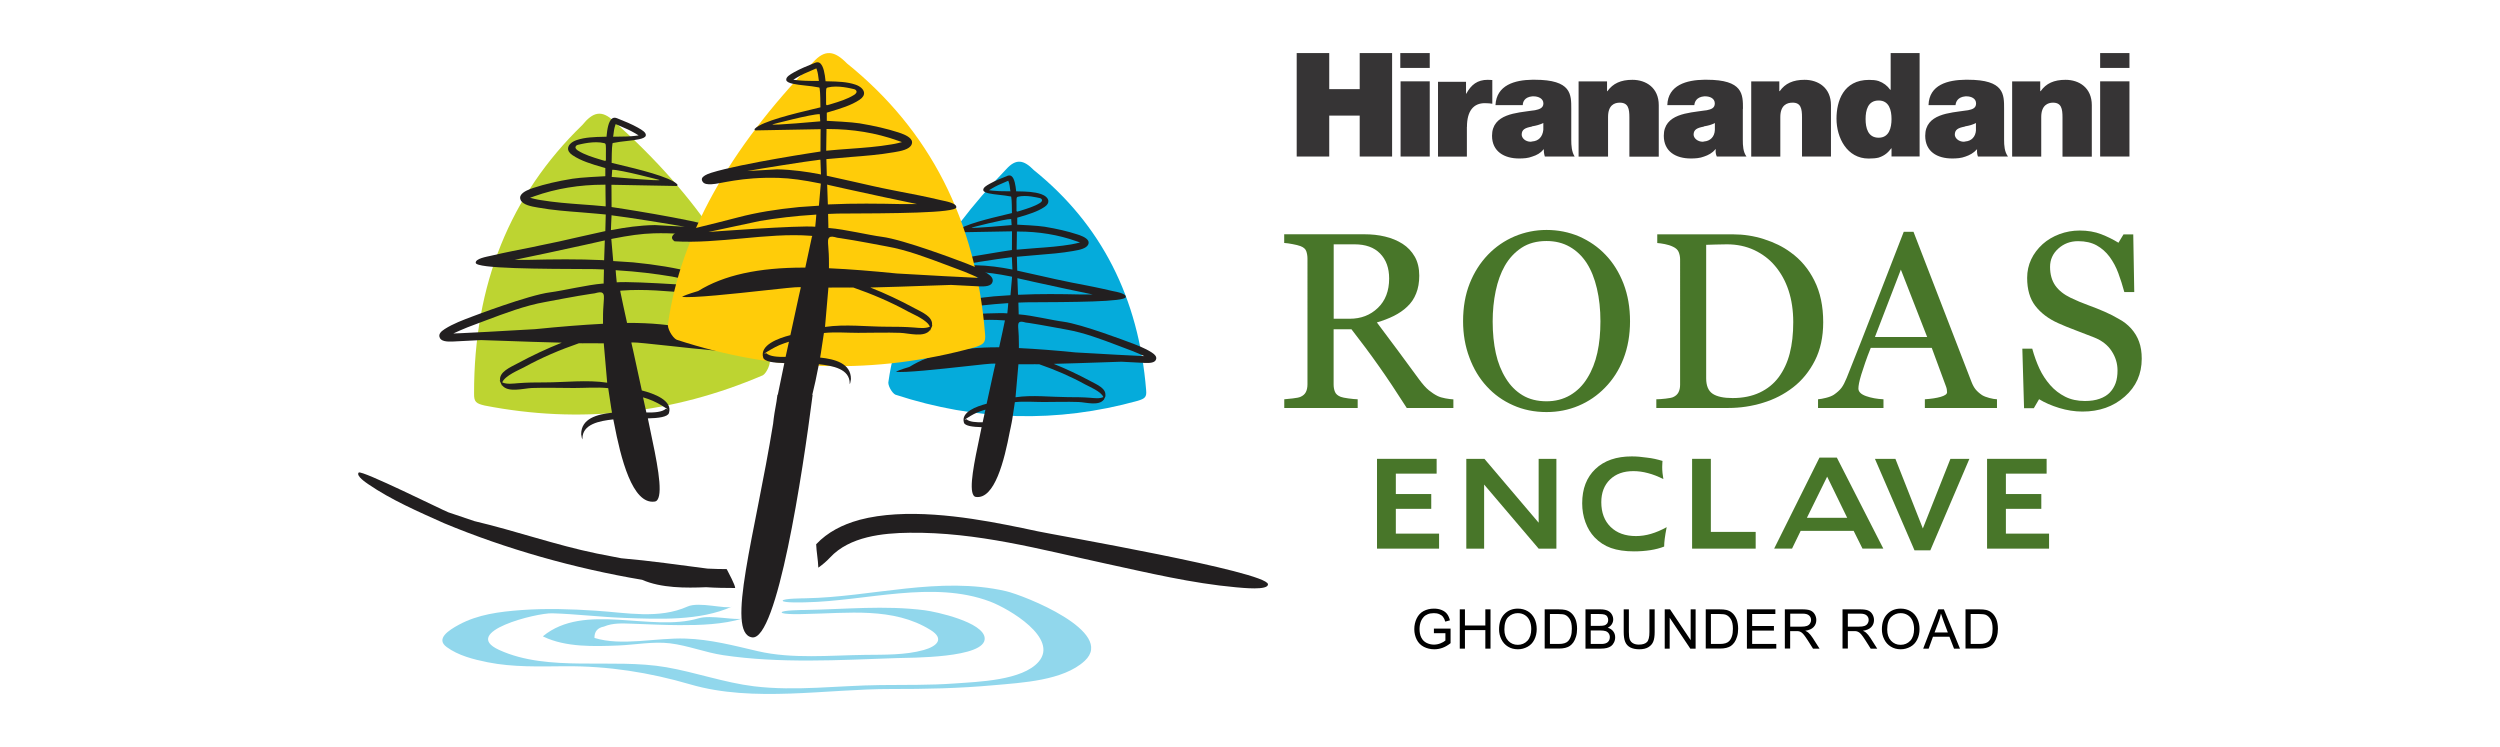 <?xml version="1.0" encoding="utf-8"?>
<!-- Generator: Adobe Illustrator 23.0.1, SVG Export Plug-In . SVG Version: 6.00 Build 0)  -->
<svg version="1.1" id="Layer_1" xmlns="http://www.w3.org/2000/svg" xmlns:xlink="http://www.w3.org/1999/xlink" x="0px" y="0px"
	 viewBox="0 0 348 104" style="enable-background:new 0 0 348 104;" xml:space="preserve">
<style type="text/css">
	.st0{fill-rule:evenodd;clip-rule:evenodd;fill:#05ABDB;}
	.st1{fill:#221F20;}
	.st2{fill:#91D7EC;}
	.st3{fill-rule:evenodd;clip-rule:evenodd;fill:#221F20;}
	.st4{fill-rule:evenodd;clip-rule:evenodd;fill:#BDD431;}
	.st5{fill-rule:evenodd;clip-rule:evenodd;fill:#FFCC09;}
	.st6{fill-rule:evenodd;clip-rule:evenodd;fill:#363435;}
	.st7{fill:#487629;}
</style>
<g>
	<g>
		<path class="st0" d="M159.54,54.28c-1.04-12.84-6.25-23.04-15.63-30.6c-1.4-1.43-2.47-1.65-3.85-0.12
			c-9.52,9.84-14.98,19.68-16.38,29.51c-0.17,0.51,0.49,1.65,0.96,1.87c11.25,3.68,22.5,3.97,33.74,0.85
			C159.38,55.48,159.64,55.28,159.54,54.28"/>
		<path class="st1" d="M140.82,58.85c0.03-0.14,0.05-0.29,0.08-0.44l0.37-2.43c1.32-0.14,2.66-0.02,3.99-0.02
			c1.63,0,3.27-0.06,4.9,0c0.99,0.04,2.82,0.59,3.49-0.34c-0.01,0.04-0.01,0.08-0.03,0.12c0.05-0.11,0.1-0.22,0.14-0.33
			c0,0,0-0.01,0.01-0.01c0-0.01,0-0.01,0.01-0.02c0.05-0.11,0.09-0.22,0.14-0.33c-0.02,0.02-0.04,0.03-0.06,0.05
			c0.18-1.03-1.18-1.57-2.03-2.03c-1.7-0.91-3.39-1.72-5.15-2.42l0.32-0.01c2.14-0.05,4.24-0.13,6.1-0.19c1.09-0.04,2.09-0.07,3-0.1
			c1.25,0.07,2.29,0.12,3.26,0.17c0.71,0.03,1.46-0.01,1.58-0.55c0.07-0.31-0.13-0.6-0.62-0.91c-0.97-0.62-2.12-1.05-3.23-1.46
			c0,0-6.53-2.49-9.07-2.82c-1.45-0.18-4.4-0.89-6.07-1.01l-0.15-0.01l0-0.15c0-0.27-0.04-1.49-0.04-1.49s0.83-0.03,1.11-0.04
			c6.33-0.03,13.77-0.05,13.84-0.73c0.05-0.51-1.31-0.73-1.79-0.83l-0.14-0.03c-1.54-0.37-3.13-0.68-4.67-0.98l-0.89-0.17
			c-1.48-0.29-2.98-0.63-4.43-0.96c-1-0.23-3.19-0.71-3.19-0.71l-0.05-1.93c0,0,1.98-0.18,2.87-0.25c1.63-0.13,3.32-0.26,4.96-0.55
			l0.15-0.03c0.64-0.11,1.72-0.3,1.96-0.9c0.07-0.17,0.06-0.32,0-0.47c-0.23-0.5-1.19-0.81-1.55-0.92
			c-1.29-0.42-2.77-0.77-4.52-1.06c-0.9-0.15-3.37-0.27-3.67-0.28l-0.15-0.01V31.1c0-0.22,0-0.45,0-0.67V30.3l0.38-0.11
			c1.15-0.34,2.46-0.73,3.44-1.4c0.37-0.25,0.55-0.55,0.51-0.85c-0.05-0.37-0.43-0.72-1-0.92c-0.97-0.33-2.08-0.36-3.16-0.38
			l-0.32-0.01l-0.02-0.19c-0.06-0.49-0.18-1.65-0.67-1.95c-0.15-0.09-0.32-0.09-0.54-0.01c-0.91,0.36-1.72,0.69-2.47,1.11
			l-0.05,0.03c-0.34,0.19-0.91,0.51-0.82,0.88c0.1,0.39,1.2,0.51,2.17,0.62c0.54,0.06,1.09,0.12,1.59,0.22l0.11,0.02l0.02,0.1
			c0.08,0.37,0.09,1.89,0.09,2.07l0,0.13c0,0-0.61,0.15-0.91,0.22c-2.06,0.49-5.91,1.4-6.75,2.27c-0.01,0.02-0.03,0.06-0.04,0.11
			l0.11,0.08c0.56-0.01,7.6-0.14,7.6-0.14l0,0.56c-0.01,0.63-0.01,1.26-0.01,1.89v0.15c0,0-9.18,1.36-12.74,2.48
			c-0.62,0.19-0.98,0.41-1.07,0.64c-0.04,0.11-0.03,0.22,0.04,0.36c0.19,0.33,0.62,0.34,1.01,0.33c1.13-0.04,3.44-0.87,7.85-0.75
			c1.41,0.04,2.89,0.25,4.79,0.63l0.14,0.03l-0.01,0.15c-0.06,0.67-0.21,2.42-0.21,2.42l-2.31,0.16c-2.67,0.26-4.98,0.64-7.06,1.19
			c-3.43,0.9-6.55,1.64-7.31,1.79c-0.01,0.04-0.9,0.5-0.15,1.01c2.55,0.16,5.25-0.09,7.85-0.34c2.68-0.25,5.46-0.51,8.02-0.31
			l0.19,0.01l-0.04,0.18c-0.2,0.96-0.42,2.02-0.74,3.43l-0.03,0.13h-0.13c-5.35-0.01-9.38,0.88-12.34,2.72l-0.04,0.02
			c-1.21,0.36-1.67,0.56-1.85,0.66c0.97,0.2,6.3-0.38,9.56-0.74c2.06-0.23,3.69-0.41,4.09-0.39l0.2,0.01l-0.22,0.95l-1.01,4.63
			c-1.41,0.36-3.61,1.16-3.16,2.63c0.14,0.47,1.27,0.6,2.46,0.63c-0.08,0.41-0.17,0.81-0.25,1.22c-0.76,3.6-1.54,7.32-0.87,8.28
			c0.08,0.12,0.19,0.19,0.32,0.21c2.61,0.37,3.96-5.06,4.74-9.17c0.03-0.13,0.06-0.27,0.09-0.41L140.82,58.85z M140.82,31.33
			c0,0-5.71,0.52-5.57,0.35c0,0,4.56-1.21,5.51-1.19L140.82,31.33z M140.65,26.63l-0.64-0.01c-0.61,0-1.24-0.01-1.86-0.08
			l-0.48-0.06l0.41-0.25c0.3-0.18,0.62-0.34,0.86-0.46l1.17-0.51l0.24-0.1l0.06,0.16c0.12,0.34,0.16,0.7,0.2,1.05L140.65,26.63z
			 M141.5,29.18c0-0.09,0-0.28,0-0.49c-0.02-1.15,0-1.22,0.14-1.28c0,0,0.01,0,0.02-0.01l0-0.01l0.02,0
			c1.18-0.3,2.74,0.12,3.08,0.19c0.21,0.04,0.28,0.21,0.29,0.26c0.04,0.23-0.3,0.42-0.3,0.42h0c-0.77,0.48-1.74,0.77-2.6,1.04
			c0,0-0.54,0.17-0.56,0.16C141.47,29.42,141.49,29.29,141.5,29.18 M141.52,34.75l0-0.18c0-0.39,0.01-0.79,0.02-1.18
			c0.01-0.33,0.01-0.67,0.01-1l0-0.16h0.16c2.88,0,5.61,0.45,8.11,1.34l0.52,0.18l-0.54,0.13c-0.23,0.06-0.47,0.1-0.68,0.14
			c-1.6,0.27-3.25,0.4-4.85,0.51c-0.85,0.06-1.72,0.13-2.57,0.21L141.52,34.75z M141.71,41.03l-0.01-0.17
			c-0.02-0.72-0.04-1.37-0.07-1.93l-0.01-0.21l0.21,0.05c0.43,0.09,1.19,0.26,2.09,0.47c2.13,0.48,6.74,1.46,8.19,1.75l-1.73,0
			c-2.72-0.06-5.63-0.1-8.51,0.04L141.71,41.03z M141.99,48.46l-0.16-0.01l0-0.52c0.01-0.87-0.04-1.51-0.07-1.97
			c-0.05-0.64-0.07-0.93,0.12-1.09c0.18-0.15,0.48-0.09,0.91,0.03c0.13,0.02,0.29,0.04,0.47,0.06c1.6,0.24,4.77,0.85,5.31,0.94
			c2.31,0.41,4.76,1.33,6.92,2.15l1.24,0.47c0.58,0.22,1.19,0.44,1.77,0.7l0.78,0.35l-0.86-0.04c-2.04-0.09-4.12-0.21-6.13-0.33
			c-0.85-0.05-1.69-0.1-2.55-0.14C146.76,48.76,144.22,48.57,141.99,48.46 M141.36,55.3l0.39-4.43l0.01-0.16h0.16
			c0.72,0,1.46,0,2.2-0.01h0.02l0.02,0.01l0.49-0.01c2.22,0.77,4.35,1.68,6.42,2.82c0.54,0.3,2.2,0.96,2.52,1.75
			c-0.54,0.26-1.29,0.14-1.84,0.1c-1.05-0.08-2.08-0.09-3.14-0.09C146.29,55.27,143.7,54.95,141.36,55.3 M140.71,37.48
			c-1.38-0.27-3.17-0.53-4.93-0.56l-3.47,0.2c1.58-0.29,6.68-1.11,8.36-1.3l0.18-0.02l0.01,0.18c0.01,0.23,0.02,0.46,0.03,0.69
			c0.01,0.21,0.02,0.43,0.03,0.64l0.01,0.21L140.71,37.48z M137.17,57.02l-0.38,1.75c0,0,0,0.01,0,0.01
			c-0.93,0.02-1.85-0.04-2.28-0.43c-0.43,0.18-0.23,0.03,0.6-0.46c0.3-0.18,0.61-0.34,0.93-0.48
			C136.42,57.26,136.79,57.13,137.17,57.02 M127.78,44.22l5.99-1.28c2.06-0.35,4.07-0.58,6.37-0.73l0.21-0.01
			c0,0-0.08,1.06-0.13,1.42C138.3,43.42,127.78,44.22,127.78,44.22"/>
		<path class="st2" d="M97.24,86.07c-6.66,1.97-15.86-2.28-21.67,2.5c0.04,0.03,0.08,0.05,0.12,0.07c3.09,1.47,7,1.35,10.43,1.21
			c2.32-0.1,4.84-0.58,7.14-0.3c2.53,0.31,4.89,1.27,7.4,1.65c7.84,1.17,16.11,0.69,24.05,0.41c1.9-0.07,12.53,0.04,12.36-2.78
			c-0.14-2.24-6.84-3.69-8.34-3.88c-5.61-0.72-11.11-0.13-16.73-0.04c-0.22,0-3.2,0.02-3.19,0.34c0.01,0.32,2.99,0.23,3.2,0.22
			c6.02-0.1,12.33-1.01,17.53,2.23c1.97,1.23,0.9,2.26-0.95,2.78c-2.56,0.72-5.51,0.65-8.17,0.68c-4.89,0.06-10.17,0.59-14.9-0.51
			c-3.36-0.78-6.61-1.65-10.1-1.76c-4.01-0.14-8.89,1.09-12.67-0.09c-0.02-0.88,0.42-1.41,1.32-1.58c1.25-0.53,2.56-0.44,3.89-0.4
			c2.21,0.08,4.41,0.19,6.62,0.2c2.96,0.01,6.02-0.09,8.84-0.93C102.39,86.41,99,85.55,97.24,86.07"/>
		<path class="st2" d="M95.7,84.43c-3.97,1.78-8.47,0.86-12.73,0.58c-3.44-0.23-6.95-0.34-10.39-0.09c-3.08,0.23-6.03,0.6-8.7,2.04
			c-1.46,0.79-3.26,1.97-1.7,3.11c1.61,1.18,3.72,1.72,5.72,2.12c3.48,0.7,7.2,0.58,10.75,0.55c6.04-0.04,11.73,0.86,17.45,2.53
			c8.81,2.57,18.93,0.62,27.97,0.64c4.72,0.01,9.46-0.09,14.16-0.52c4.04-0.36,9.77-0.64,12.75-3.39c4.41-4.06-8.45-9.13-10.94-9.71
			c-9.24-2.13-18.67,0.82-27.9,0.99c-0.22,0.01-3.2,0.01-3.19,0.34c0.01,0.32,2.98,0.23,3.2,0.22c8.42-0.16,17.7-3.12,25.68-0.1
			c2.63,1,9.58,5.08,6.75,8.37c-2.26,2.62-8.4,2.79-11.74,3.03c-3.42,0.25-6.84,0.18-10.27,0.22c-5.88,0.06-11.74,0.88-17.62,0.17
			c-4.09-0.5-8.11-1.94-12.19-2.65c-7.55-1.31-16.4,0.74-23.28-2.41c-5.47-2.5,5.2-5.17,7.39-5.1c3.35,0.1,6.67,0.52,10.02,0.64
			c4.86,0.18,10.53,0.43,14.98-1.56C101.07,84.83,97.29,83.71,95.7,84.43"/>
		<path class="st3" d="M113.61,75.76c1.58-1.69,3.72-2.76,5.92-3.36c0.01-0.01,0.11-0.04,0.12-0.04c6.34-1.68,14.54-0.46,20.45,0.7
			c1.46,0.28,2.91,0.59,4.36,0.9c2.04,0.45,31.88,5.61,32.04,7.36c0.08,0.91-3.62,0.5-4.46,0.43c-6.12-0.55-12.23-2.02-18.23-3.32
			c-9.04-1.96-17.78-4.38-27.2-4.27c-3.74,0.04-8.35,0.52-11.06,3.44c-0.5,0.54-1.05,1-1.64,1.42
			C113.87,77.88,113.65,76.81,113.61,75.76"/>
		<path class="st3" d="M98.29,81.74c-2.81,0.12-6.27,0.13-8.9-1.03c-9.38-1.58-19-4.3-27.6-7.89c-3.54-1.59-7.34-3.23-10.54-5.43
			c-0.28-0.2-1.73-1.15-1.32-1.61c0.37-0.4,11.76,5.27,12.47,5.53c1.21,0.42,2.42,0.83,3.64,1.23c5.76,1.36,11.27,3.32,17.04,4.51
			c1.13,0.23,2.26,0.45,3.4,0.66c4.02,0.34,8.01,0.93,12.01,1.44c0.89,0.04,1.79,0.07,2.67,0.07c0.26,0.52,1.16,2.16,1.18,2.63
			C101,81.85,99.64,81.83,98.29,81.74"/>
		<path class="st4" d="M65.99,54.78c-0.03-15.16,5-27.62,15.07-37.38c1.47-1.81,2.69-2.17,4.42-0.5
			c11.88,10.64,19.09,21.66,21.64,33.06c0.24,0.58-0.41,1.98-0.93,2.28c-12.6,5.39-25.51,6.79-38.73,4.21
			C66.29,56.17,65.97,55.97,65.99,54.78"/>
		<path class="st1" d="M105.27,40.08c-0.9-0.18-4.63-1.07-8.72-2.14c-2.48-0.65-5.24-1.11-8.43-1.42l-2.76-0.18
			c0,0-0.17-2.09-0.25-2.89l-0.02-0.18l0.17-0.04c2.27-0.45,4.03-0.7,5.72-0.75c5.27-0.15,8.02,0.84,9.38,0.89
			c0.47,0.02,0.98,0,1.21-0.4c0.09-0.16,0.1-0.3,0.05-0.42c-0.11-0.28-0.54-0.54-1.28-0.77c-4.26-1.33-15.21-2.96-15.21-2.96v-0.18
			c0-0.75,0-1.51-0.01-2.26l-0.01-0.66c0,0,8.42,0.16,9.08,0.17l0.13-0.1c-0.02-0.06-0.04-0.12-0.05-0.14
			c-1-1.04-5.59-2.13-8.05-2.72c-0.36-0.09-1.08-0.26-1.08-0.26l0-0.16c0.01-0.21,0.01-2.03,0.11-2.47l0.03-0.12l0.12-0.03
			c0.59-0.12,1.26-0.2,1.9-0.27c1.16-0.13,2.48-0.27,2.59-0.74c0.11-0.43-0.58-0.82-0.99-1.05l-0.06-0.04
			c-0.89-0.5-1.86-0.9-2.95-1.33c-0.25-0.1-0.46-0.1-0.64,0.01c-0.59,0.35-0.74,1.74-0.8,2.33l-0.02,0.23l-0.39,0.01
			c-1.28,0.03-2.6,0.06-3.77,0.46c-0.68,0.23-1.13,0.65-1.19,1.09c-0.05,0.36,0.16,0.71,0.61,1.01c1.17,0.8,2.73,1.26,4.11,1.66
			l0.46,0.13l0,0.15c0,0.27,0,0.53,0,0.8l0,0.19l-0.19,0.01c-0.36,0.02-3.31,0.16-4.38,0.34c-2.08,0.34-3.85,0.75-5.39,1.26
			c-0.43,0.14-1.57,0.51-1.84,1.11c-0.08,0.17-0.08,0.36,0,0.56c0.29,0.72,1.57,0.94,2.34,1.07l0.18,0.03
			c1.95,0.35,3.97,0.5,5.92,0.65c1.07,0.08,3.42,0.3,3.42,0.3l-0.06,2.31c0,0-2.61,0.58-3.81,0.85c-1.73,0.4-3.52,0.81-5.28,1.15
			L74.1,34.4c-1.84,0.36-3.74,0.73-5.58,1.16l-0.17,0.04c-0.57,0.13-2.19,0.39-2.13,0.99c0.08,0.81,8.97,0.84,16.52,0.87
			c0.34,0.01,1.33,0.05,1.33,0.05s-0.04,1.46-0.04,1.78l0,0.18l-0.18,0.01c-2,0.15-5.53,0.99-7.25,1.21
			c-3.03,0.38-10.83,3.36-10.83,3.36c-1.33,0.5-2.7,1.01-3.86,1.75c-0.59,0.37-0.83,0.72-0.74,1.08c0.14,0.65,1.03,0.7,1.89,0.66
			c1.16-0.05,2.4-0.11,3.9-0.2c1.08,0.03,2.28,0.07,3.58,0.12c2.22,0.08,4.73,0.17,7.28,0.23l0.38,0.01
			c-2.1,0.84-4.13,1.79-6.15,2.88c-1.02,0.55-2.64,1.2-2.43,2.42c-0.02-0.02-0.05-0.03-0.07-0.05c0.06,0.13,0.11,0.26,0.17,0.39
			c0,0.01,0,0.01,0.01,0.02c0,0,0.01,0.01,0.01,0.01c0.05,0.13,0.11,0.26,0.17,0.39c-0.02-0.05-0.02-0.1-0.03-0.15
			c0.8,1.11,2.97,0.45,4.16,0.4c1.94-0.07,3.9,0,5.85,0c1.6,0,3.19-0.14,4.77,0.02l0.44,2.9c0.03,0.18,0.06,0.35,0.09,0.52
			c-2.08,0.22-4.3,0.81-4.29,3c0,0.12,0.17,0.97,0.17,0.61c0-2.03,2.37-2.47,4.3-2.68c0.03,0.17,0.07,0.33,0.1,0.49
			c0.94,4.91,2.55,11.39,5.66,10.95c0.16-0.02,0.29-0.1,0.39-0.25c0.8-1.15-0.13-5.59-1.04-9.88c-0.1-0.48-0.2-0.97-0.3-1.45
			c1.43-0.03,2.77-0.19,2.94-0.75c0.54-1.75-2.09-2.71-3.78-3.14l-1.2-5.53l-0.26-1.14l0.24-0.01c0.48-0.02,2.42,0.2,4.89,0.46
			c3.89,0.43,10.26,1.12,11.42,0.88c-0.21-0.12-0.76-0.36-2.21-0.79l-0.05-0.02c-3.54-2.19-8.35-3.26-14.73-3.25h-0.16l-0.03-0.16
			c-0.38-1.69-0.64-2.95-0.88-4.1l-0.04-0.22l0.22-0.02c3.05-0.24,6.37,0.07,9.57,0.37c3.11,0.29,6.33,0.59,9.38,0.4
			C106.35,40.67,105.28,40.13,105.27,40.08 M85.22,23.63c1.14-0.02,6.58,1.42,6.58,1.42c0.16,0.2-6.65-0.42-6.65-0.42L85.22,23.63z
			 M85.39,18.74c0.05-0.42,0.1-0.85,0.24-1.26l0.07-0.2l0.29,0.12l1.39,0.61c0.29,0.14,0.66,0.32,1.03,0.54l0.49,0.3l-0.57,0.07
			c-0.74,0.09-1.49,0.09-2.22,0.1l-0.76,0.01L85.39,18.74z M84.24,22.4c-0.03,0.01-0.67-0.19-0.67-0.19
			c-1.02-0.31-2.19-0.66-3.1-1.24h0c0,0-0.41-0.23-0.36-0.5c0.01-0.07,0.09-0.26,0.34-0.31c0.41-0.09,2.27-0.59,3.68-0.23h0.02
			l0,0.01c0.01,0,0.01,0.01,0.02,0.01c0.17,0.07,0.19,0.16,0.17,1.53c0,0.26,0,0.48,0,0.59C84.35,22.2,84.37,22.36,84.24,22.4
			 M84.1,28.71c-1.02-0.1-2.06-0.18-3.07-0.25c-1.9-0.14-3.87-0.29-5.79-0.61c-0.25-0.04-0.54-0.09-0.82-0.16l-0.64-0.16l0.62-0.22
			c2.99-1.06,6.25-1.6,9.68-1.6h0.2l0,0.2c0,0.4,0.01,0.8,0.01,1.19c0.01,0.47,0.02,0.94,0.02,1.41l0,0.22L84.1,28.71z M83.89,36.21
			c-3.45-0.16-6.92-0.12-10.17-0.04l-2.06,0c1.74-0.35,7.24-1.52,9.78-2.09c1.08-0.24,1.99-0.45,2.5-0.56l0.25-0.05l-0.01,0.25
			c-0.03,0.68-0.06,1.46-0.08,2.31l-0.01,0.2L83.89,36.21z M74.48,45.82c-1.02,0.06-2.03,0.12-3.04,0.17
			c-2.39,0.14-4.87,0.28-7.31,0.39l-1.03,0.04L64.03,46c0.69-0.31,1.41-0.58,2.11-0.84l1.49-0.56c2.58-0.97,5.5-2.08,8.26-2.56
			c0.64-0.12,4.43-0.85,6.34-1.13c0.21-0.03,0.4-0.06,0.56-0.08c0.52-0.14,0.87-0.22,1.09-0.04c0.23,0.19,0.21,0.54,0.15,1.31
			c-0.04,0.55-0.1,1.31-0.09,2.35l0,0.62l-0.19,0.01C81.1,45.22,78.06,45.46,74.48,45.82 M75.85,53.23c-1.26,0-2.49,0.01-3.74,0.11
			c-0.66,0.05-1.56,0.19-2.2-0.11c0.38-0.95,2.36-1.74,3.01-2.09c2.47-1.36,5.01-2.44,7.67-3.36l0.59,0.01l0.03-0.01h0.03
			c0.88,0.01,1.76,0.01,2.62,0.01h0.19l0.01,0.19l0.46,5.29C81.71,52.84,78.62,53.23,75.85,53.23 M85.04,32.03l0.01-0.25
			c0.01-0.26,0.02-0.51,0.03-0.77c0.01-0.28,0.03-0.55,0.04-0.83l0.01-0.22L85.33,30c2.01,0.23,8.09,1.22,9.98,1.56l-4.14-0.23
			c-2.1,0.03-4.25,0.34-5.89,0.67L85.04,32.03z M90.86,55.79c0.38,0.17,0.75,0.36,1.11,0.57c0.98,0.58,1.22,0.76,0.72,0.54
			c-0.52,0.47-1.61,0.54-2.72,0.52c0-0.01,0-0.01,0-0.02l-0.46-2.09C89.96,55.44,90.41,55.6,90.86,55.79 M85.85,39.3
			c-0.06-0.43-0.15-1.69-0.15-1.69l0.25,0.02c2.75,0.17,5.15,0.46,7.61,0.87l7.16,1.53C100.72,40.03,88.16,39.08,85.85,39.3"/>
		<path class="st5" d="M137.12,46.47c-1.28-15.8-7.69-28.35-19.22-37.64c-1.72-1.76-3.05-2.03-4.74-0.14
			C101.44,20.8,94.72,32.89,93,44.99c-0.21,0.62,0.6,2.03,1.19,2.3c13.84,4.53,27.68,4.88,41.51,1.05
			C136.92,47.94,137.24,47.7,137.12,46.47"/>
		<path class="st1" d="M137.43,38.06c-1.16-0.73-2.53-1.25-3.86-1.74c0,0-7.8-2.98-10.83-3.36c-1.72-0.22-5.25-1.06-7.25-1.21
			l-0.18-0.01l0-0.18c0-0.32-0.04-1.78-0.04-1.78s0.99-0.04,1.33-0.05c7.55-0.03,16.45-0.06,16.52-0.87
			c0.06-0.6-1.56-0.86-2.13-0.99l-0.17-0.04c-1.84-0.44-3.74-0.81-5.58-1.16l-1.06-0.21c-1.77-0.34-3.56-0.76-5.28-1.15
			c-1.2-0.27-3.81-0.85-3.81-0.85l-0.06-2.31c0,0,2.36-0.22,3.43-0.3c1.95-0.15,3.97-0.31,5.92-0.65l0.18-0.03
			c0.77-0.13,2.06-0.35,2.34-1.07c0.08-0.2,0.08-0.38,0-0.56c-0.28-0.6-1.42-0.97-1.85-1.11c-1.54-0.5-3.31-0.91-5.39-1.26
			c-1.07-0.18-4.02-0.32-4.38-0.34l-0.19-0.01l0-0.19c0-0.26,0-0.53,0-0.8l0-0.15l0.46-0.14c1.38-0.41,2.94-0.87,4.11-1.66
			c0.45-0.3,0.66-0.65,0.61-1.01c-0.06-0.44-0.52-0.86-1.19-1.09c-1.16-0.4-2.49-0.43-3.77-0.46l-0.39-0.01l-0.03-0.23
			c-0.06-0.59-0.22-1.97-0.8-2.33c-0.18-0.11-0.38-0.11-0.64-0.01c-1.08,0.43-2.05,0.83-2.95,1.33l-0.06,0.04
			c-0.41,0.23-1.09,0.61-0.99,1.05c0.12,0.47,1.43,0.61,2.6,0.74c0.64,0.07,1.3,0.14,1.89,0.26l0.12,0.03l0.03,0.12
			c0.1,0.44,0.11,2.25,0.11,2.47l0,0.16c0,0-0.73,0.18-1.08,0.26c-2.46,0.59-7.05,1.68-8.05,2.72c-0.01,0.02-0.03,0.07-0.05,0.13
			l0.13,0.1c0.66-0.01,9.08-0.17,9.08-0.17l-0.01,0.67c-0.01,0.75-0.01,1.51-0.01,2.26l0,0.18c0,0-10.96,1.63-15.21,2.96
			c-0.73,0.23-1.16,0.49-1.28,0.77c-0.05,0.13-0.03,0.27,0.06,0.43c0.22,0.4,0.74,0.41,1.21,0.4c1.35-0.05,4.11-1.04,9.38-0.89
			c1.68,0.05,3.45,0.3,5.72,0.76l0.17,0.04l-0.02,0.18c-0.08,0.8-0.25,2.89-0.25,2.89l-2.76,0.19c-3.19,0.31-5.95,0.77-8.43,1.42
			c-4.1,1.07-7.82,1.95-8.72,2.14c-0.01,0.05-1.08,0.59-0.18,1.21c3.04,0.19,6.26-0.12,9.38-0.4c3.2-0.3,6.52-0.61,9.57-0.37
			l0.22,0.02L113.01,33c-0.24,1.15-0.51,2.41-0.88,4.1l-0.03,0.15l-0.16,0c-6.38-0.01-11.2,1.06-14.74,3.25l-0.05,0.02
			c-1.45,0.43-2,0.67-2.21,0.79c1.15,0.24,7.52-0.45,11.42-0.88c2.46-0.27,4.41-0.48,4.88-0.46l0.24,0.01l-0.26,1.14l-1.2,5.53
			c-1.69,0.43-4.32,1.39-3.78,3.14c0.17,0.56,1.51,0.72,2.94,0.75c-0.1,0.48-0.2,0.97-0.3,1.45c-0.21,0.99-0.42,1.99-0.61,2.96
			h-0.05c-0.04,0.31-0.09,0.62-0.13,0.94c-0.21,1.12-0.38,2.16-0.47,3.07c-2.49,15.37-6.66,29.18-2.94,29.76
			c3.49,0.54,7.03-22.75,8.44-33.76h-0.05c0.32-1.27,0.59-2.57,0.82-3.77c0.04-0.16,0.07-0.33,0.1-0.49
			c1.92,0.21,4.3,0.64,4.29,2.68c0,0.36,0.17-0.49,0.17-0.61c0.01-2.19-2.21-2.78-4.29-3c0.03-0.17,0.06-0.34,0.09-0.52l0.44-2.9
			c1.58-0.16,3.17-0.02,4.77-0.02c1.95,0,3.9-0.07,5.85,0c1.18,0.04,3.37,0.71,4.16-0.4c-0.01,0.05-0.01,0.1-0.03,0.15
			c0.06-0.13,0.11-0.26,0.17-0.39c0-0.01,0-0.01,0.01-0.01c0-0.01,0-0.01,0.01-0.02c0.06-0.13,0.11-0.26,0.17-0.39
			c-0.02,0.02-0.05,0.04-0.07,0.05c0.21-1.23-1.41-1.87-2.43-2.42c-2.02-1.09-4.05-2.05-6.15-2.88l0.38-0.01
			c2.56-0.06,5.07-0.15,7.28-0.23c1.3-0.04,2.5-0.09,3.58-0.12c1.5,0.08,2.74,0.15,3.89,0.2c0.85,0.04,1.75-0.01,1.89-0.66
			C138.26,38.78,138.02,38.44,137.43,38.06 M113.22,11.27c-0.73-0.01-1.48-0.02-2.22-0.1l-0.57-0.07l0.49-0.3
			c0.36-0.22,0.74-0.41,1.03-0.55l1.4-0.61l0.29-0.12l0.07,0.2c0.14,0.41,0.19,0.84,0.24,1.26l0.04,0.29L113.22,11.27z
			 M107.53,17.31c0,0,5.45-1.45,6.58-1.42l0.07,1C114.18,16.89,107.37,17.51,107.53,17.31 M106.65,49.16
			c-0.51,0.21-0.27,0.03,0.71-0.54c0.36-0.21,0.73-0.4,1.11-0.57c0.45-0.19,0.9-0.34,1.35-0.48l-0.46,2.09c0,0.01,0,0.01,0,0.02
			C108.26,49.7,107.16,49.63,106.65,49.16 M113.48,31.56c-2.31-0.22-14.87,0.73-14.87,0.73l7.16-1.53c2.46-0.41,4.86-0.7,7.61-0.87
			l0.25-0.02C113.63,29.87,113.54,31.13,113.48,31.56 M114.05,24.24c-1.64-0.32-3.79-0.63-5.89-0.67l-4.15,0.24
			c1.89-0.34,7.97-1.32,9.98-1.56l0.21-0.02l0.01,0.21c0.01,0.28,0.02,0.55,0.03,0.83c0.01,0.26,0.02,0.51,0.03,0.77l0.01,0.25
			L114.05,24.24z M115.39,25.76c0.51,0.11,1.42,0.31,2.5,0.56c2.54,0.57,8.04,1.74,9.78,2.09l-2.07,0
			c-3.24-0.07-6.72-0.12-10.16,0.04l-0.2,0.01l-0.01-0.2c-0.03-0.85-0.05-1.63-0.08-2.31l-0.01-0.26L115.39,25.76z M115.25,17.96
			c3.44,0,6.7,0.54,9.68,1.6l0.62,0.22l-0.64,0.16c-0.28,0.07-0.57,0.12-0.82,0.16c-1.91,0.33-3.88,0.47-5.79,0.61
			c-1.01,0.07-2.05,0.15-3.07,0.25l-0.22,0.02l0-0.22c0-0.47,0.01-0.94,0.02-1.41c0.01-0.4,0.01-0.8,0.02-1.19l0-0.2H115.25z
			 M115.16,12.2c0.01,0,0.01-0.01,0.02-0.01v-0.01l0.03,0c1.41-0.36,3.26,0.14,3.68,0.23c0.25,0.05,0.33,0.25,0.34,0.31
			c0.05,0.27-0.36,0.5-0.36,0.5h0c-0.91,0.57-2.07,0.93-3.1,1.24c0,0-0.64,0.2-0.67,0.19c-0.13-0.04-0.12-0.2-0.11-0.33
			c0-0.11,0-0.34,0-0.59C114.97,12.36,114.99,12.27,115.16,12.2 M126.43,43.38c0.65,0.36,2.63,1.15,3.01,2.09
			c-0.64,0.3-1.54,0.17-2.2,0.12c-1.25-0.1-2.49-0.11-3.74-0.11c-2.78,0-5.86-0.39-8.66,0.03l0.46-5.29l0.01-0.19h0.19
			c0.86,0,1.74,0,2.63-0.01h0.02l0.03,0.01l0.59-0.01C121.41,40.94,123.95,42.02,126.43,43.38 M135.21,38.63
			c-2.44-0.11-4.92-0.25-7.31-0.39c-1.01-0.06-2.02-0.12-3.04-0.17c-3.59-0.36-6.62-0.6-9.28-0.72l-0.19-0.01l0-0.63
			c0.01-1.04-0.05-1.8-0.09-2.35c-0.06-0.76-0.08-1.11,0.15-1.31c0.22-0.18,0.57-0.11,1.09,0.04c0.16,0.02,0.34,0.04,0.55,0.08
			c1.92,0.28,5.7,1.01,6.34,1.13c2.76,0.48,5.68,1.59,8.26,2.56l1.49,0.56c0.7,0.26,1.42,0.52,2.11,0.84l0.94,0.42L135.21,38.63z"/>
	</g>
	<g>
		<path class="st6" d="M189.27,21.79h4.51V7.39h-4.51v5.02h-4.24V7.39h-4.53v14.4h4.53v-5.7h4.24V21.79z M199.02,11.32h-4.06v10.47
			h4.06V11.32z M218.72,19.45v-4.3c0-2.01,0.05-4.05-5.1-4.05h-0.32c-2.42,0.03-4.99,0.73-5.13,3.53h3.8c0-0.43,0.24-1.12,1.33-1.22
			h0.18c0.63,0,1.36,0.29,1.36,0.99c0,0.66-0.6,0.82-1.16,0.94c-0.1,0-0.23,0.05-0.38,0.05c-2.14,0.33-5.61,0.43-5.61,3.51
			c0,2.19,1.71,3.16,3.75,3.16c0.67,0,1.28-0.04,1.86-0.27c0.62-0.19,1.14-0.48,1.57-1h0.04c-0.04,0.29,0.04,0.72,0.13,1h4.15
			C218.77,21.13,218.72,20.25,218.72,19.45 M214.83,18.08c-0.11,1-0.69,1.55-1.54,1.61c-0.05,0-0.13,0.04-0.2,0.04
			c-0.77,0-1.27-0.52-1.27-0.99c0-0.7,0.46-0.94,1.37-1.11l0.1-0.05c0.51-0.08,1.06-0.22,1.54-0.46V18.08z M230.9,21.79v-7.15
			c0-2.42-1.77-3.53-3.67-3.53c-1.61,0-2.7,0.5-3.48,1.58h-0.05v-1.36h-3.96v10.47h4.1v-5.51c0-1.67,0.9-2,1.63-2
			c1.19,0,1.34,0.85,1.34,2.06v5.46H230.9z M242.62,15.15c0-2.01,0.03-4.05-5.06-4.05h-0.33c-2.43,0.03-5.05,0.73-5.14,3.53h3.76
			c0.04-0.43,0.28-1.12,1.37-1.22h0.15c0.66,0,1.33,0.29,1.33,0.99c0,0.66-0.53,0.82-1.1,0.94c-0.11,0-0.24,0.05-0.39,0.05
			c-2.14,0.33-5.61,0.43-5.61,3.51c0,2.19,1.67,3.16,3.76,3.16c0.62,0,1.27-0.04,1.85-0.27c0.57-0.19,1.14-0.48,1.56-1h0.07
			c-0.07,0.29,0,0.72,0.14,1h4.13c-0.48-0.65-0.51-1.54-0.51-2.34V15.15z M238.71,18.08c-0.04,1-0.68,1.55-1.48,1.61
			c-0.03,0-0.13,0.04-0.19,0.04c-0.76,0-1.29-0.52-1.29-0.99c0-0.7,0.49-0.94,1.39-1.11l0.09-0.05c0.52-0.08,1.05-0.22,1.48-0.46
			V18.08z M250.84,16.33v5.46h4.03v-7.15c0-2.42-1.77-3.53-3.67-3.53c-1.6,0-2.71,0.5-3.46,1.58h-0.06v-1.36h-3.91v10.47h4.05v-5.51
			c0-1.67,0.95-2,1.68-2C250.68,14.27,250.84,15.12,250.84,16.33 M263.26,20.65h0.04v1.13h3.91V7.39h-4.03v5.1h-0.07
			c-0.38-0.55-0.93-0.97-1.61-1.21c-0.38-0.13-0.86-0.16-1.33-0.16c-3.59,0-4.53,2.98-4.53,5.4c0,2.66,1.47,5.55,4.47,5.55
			c0.58,0,1.02-0.04,1.39-0.13C262.44,21.64,262.89,21.13,263.26,20.65 M261.51,19.17c-1.5,0-1.82-1.37-1.82-2.6
			c0-1.23,0.32-2.58,1.82-2.58c1.46,0,1.79,1.35,1.79,2.58C263.3,17.8,262.96,19.17,261.51,19.17 M291.18,21.79v-7.15
			c0-2.42-1.76-3.53-3.65-3.53c-1.63,0-2.71,0.5-3.47,1.58H284v-1.36h-3.91v10.47h4.05v-5.51c0-1.67,0.96-2,1.63-2
			c1.18,0,1.33,0.85,1.33,2.06v5.46H291.18z M278.97,19.45v-4.3c0-2.01,0.05-4.05-5.05-4.05h-0.33c-2.44,0.03-5.05,0.68-5.14,3.53
			h3.76c0.04-0.43,0.28-1.12,1.38-1.22h0.15c0.65,0,1.33,0.29,1.33,0.99c0,0.66-0.52,0.82-1.1,0.94c-0.11,0-0.22,0.05-0.37,0.05
			c-2.14,0.33-5.61,0.43-5.61,3.51c0,2.19,1.65,3.16,3.75,3.16c0.62,0,1.27-0.04,1.86-0.27c0.56-0.19,1.12-0.48,1.58-1h0.03
			c-0.03,0.29,0,0.72,0.12,1h4.18C279.02,21.13,278.97,20.25,278.97,19.45 M275.06,18.08c-0.05,1-0.67,1.55-1.47,1.61
			c-0.05,0-0.14,0.04-0.21,0.04c-0.75,0-1.27-0.52-1.27-0.99c0-0.7,0.47-0.94,1.35-1.11l0.12-0.05c0.51-0.08,1.03-0.22,1.47-0.46
			V18.08z M292.34,21.79h4.08V11.32h-4.08V21.79z M199.02,7.39h-4.1v2.07h4.1V7.39z M292.34,9.46h4.08V7.39h-4.08V9.46z
			 M204.2,17.67c0-2.24,0.92-3.31,2.49-3.31c0.48,0,0.75,0.04,1.04,0.08v-3.3c-0.25,0-0.42-0.03-0.63-0.03c-1.45,0-2.31,0.68-3,1.94
			h-0.03v-1.66h-3.9v10.41h4.02V17.67z"/>
	</g>
	<g>
		<g>
			<path class="st7" d="M202.33,56.79h-6.51c-1.44-2.26-2.74-4.21-3.91-5.86c-1.16-1.65-2.43-3.35-3.79-5.1h-2.48v7.67
				c0,0.4,0.06,0.75,0.19,1.05c0.12,0.3,0.39,0.53,0.8,0.69c0.2,0.08,0.56,0.15,1.07,0.22c0.51,0.07,0.94,0.11,1.29,0.12v1.21
				h-10.22v-1.21c0.27-0.02,0.67-0.06,1.18-0.12c0.52-0.06,0.88-0.13,1.08-0.22c0.34-0.15,0.59-0.36,0.74-0.65
				c0.15-0.28,0.23-0.65,0.23-1.09V36.02c0-0.4-0.06-0.75-0.17-1.06c-0.11-0.31-0.38-0.54-0.8-0.7c-0.28-0.1-0.65-0.2-1.11-0.28
				c-0.45-0.09-0.84-0.14-1.16-0.16v-1.21h11.16c1.02,0,1.98,0.1,2.88,0.32c0.9,0.21,1.71,0.55,2.44,1.01
				c0.7,0.45,1.27,1.05,1.69,1.78c0.42,0.73,0.63,1.62,0.63,2.65c0,0.93-0.14,1.75-0.43,2.47c-0.28,0.72-0.7,1.34-1.26,1.86
				c-0.51,0.49-1.13,0.91-1.84,1.27c-0.72,0.36-1.51,0.66-2.37,0.91c1.19,1.58,2.18,2.91,2.98,3.99c0.79,1.08,1.76,2.39,2.9,3.94
				c0.5,0.68,0.95,1.18,1.35,1.51c0.4,0.32,0.8,0.59,1.2,0.79c0.3,0.15,0.66,0.26,1.11,0.34c0.44,0.08,0.81,0.13,1.11,0.14V56.79z
				 M193.37,38.77c0-1.46-0.42-2.62-1.26-3.48c-0.84-0.86-2.03-1.28-3.56-1.28h-2.9v10.36h2.23c1.57,0,2.87-0.5,3.92-1.51
				C192.84,41.86,193.37,40.5,193.37,38.77"/>
			<path class="st7" d="M223.49,35.47c1.07,1.11,1.9,2.46,2.51,4.03c0.6,1.57,0.9,3.31,0.9,5.22c0,1.92-0.31,3.66-0.92,5.23
				c-0.61,1.57-1.47,2.9-2.56,4.01c-1.06,1.09-2.28,1.93-3.68,2.52c-1.4,0.59-2.88,0.88-4.46,0.88c-1.68,0-3.24-0.31-4.66-0.95
				c-1.43-0.63-2.65-1.51-3.67-2.63c-1.02-1.1-1.83-2.44-2.41-4.01c-0.59-1.57-0.88-3.26-0.88-5.05c0-1.97,0.31-3.72,0.92-5.26
				c0.61-1.54,1.46-2.87,2.54-4c1.07-1.11,2.31-1.96,3.72-2.56c1.41-0.59,2.89-0.89,4.44-0.89c1.6,0,3.11,0.3,4.53,0.9
				C221.23,33.54,222.46,34.38,223.49,35.47 M220.96,52.62c0.64-1.03,1.1-2.2,1.39-3.51c0.29-1.31,0.43-2.77,0.43-4.38
				c0-1.66-0.16-3.18-0.49-4.57c-0.32-1.39-0.8-2.57-1.42-3.54c-0.63-0.97-1.41-1.72-2.35-2.26c-0.94-0.54-2.02-0.81-3.24-0.81
				c-1.36,0-2.52,0.31-3.48,0.94c-0.95,0.63-1.73,1.46-2.33,2.51c-0.57,1-0.99,2.17-1.27,3.51s-0.42,2.75-0.42,4.23
				c0,1.64,0.15,3.11,0.44,4.43c0.29,1.32,0.76,2.49,1.4,3.51c0.61,1,1.39,1.78,2.32,2.34c0.93,0.56,2.05,0.84,3.34,0.84
				c1.22,0,2.31-0.28,3.29-0.85C219.55,54.43,220.34,53.64,220.96,52.62"/>
			<path class="st7" d="M253.79,44.85c0,2.06-0.39,3.84-1.16,5.35c-0.77,1.51-1.78,2.75-3.02,3.71c-1.25,0.97-2.65,1.69-4.21,2.16
				c-1.56,0.48-3.16,0.72-4.82,0.72h-10.02v-1.21c0.33,0,0.76-0.03,1.29-0.09c0.53-0.06,0.88-0.13,1.05-0.21
				c0.34-0.15,0.59-0.37,0.74-0.66c0.15-0.29,0.23-0.64,0.23-1.05V36.12c0-0.39-0.07-0.73-0.2-1.04c-0.13-0.31-0.39-0.55-0.78-0.73
				c-0.35-0.17-0.73-0.29-1.14-0.37c-0.41-0.08-0.76-0.13-1.06-0.15v-1.21h10.57c1.45,0,2.89,0.22,4.29,0.67
				c1.41,0.45,2.64,1.05,3.68,1.82c1.42,1.01,2.53,2.33,3.34,3.97C253.39,40.71,253.79,42.63,253.79,44.85 M249.62,44.84
				c0-1.62-0.22-3.09-0.65-4.4c-0.43-1.31-1.06-2.45-1.89-3.43c-0.78-0.93-1.75-1.66-2.89-2.2c-1.14-0.53-2.41-0.8-3.81-0.8
				c-0.47,0-0.99,0.01-1.58,0.03c-0.59,0.02-1.02,0.03-1.3,0.04v18.58c0,1.03,0.3,1.75,0.9,2.15c0.6,0.4,1.53,0.6,2.78,0.6
				c1.44,0,2.7-0.26,3.78-0.77c1.08-0.51,1.95-1.22,2.63-2.13c0.7-0.95,1.22-2.06,1.54-3.31C249.46,47.93,249.62,46.48,249.62,44.84
				"/>
			<path class="st7" d="M277.99,56.79h-10.05v-1.21c0.89-0.06,1.62-0.17,2.21-0.34c0.58-0.17,0.88-0.38,0.88-0.63
				c0-0.1-0.01-0.23-0.03-0.38c-0.02-0.15-0.06-0.28-0.1-0.39l-2-5.42h-8.49c-0.32,0.8-0.58,1.49-0.78,2.08
				c-0.2,0.59-0.38,1.14-0.54,1.64c-0.15,0.49-0.25,0.89-0.31,1.19c-0.06,0.31-0.09,0.56-0.09,0.75c0,0.45,0.36,0.81,1.07,1.06
				c0.71,0.25,1.52,0.4,2.42,0.44v1.21h-9.11v-1.21c0.3-0.02,0.67-0.09,1.11-0.2c0.44-0.11,0.81-0.25,1.09-0.43
				c0.45-0.31,0.81-0.63,1.06-0.96c0.25-0.33,0.49-0.8,0.73-1.39c1.22-3.03,2.55-6.44,4.02-10.23c1.47-3.78,2.77-7.15,3.92-10.1
				h1.36l8.06,20.86c0.17,0.44,0.36,0.8,0.58,1.07c0.22,0.27,0.52,0.54,0.9,0.8c0.26,0.16,0.6,0.29,1.02,0.4
				c0.42,0.11,0.77,0.17,1.06,0.18V56.79z M268.26,46.91l-3.66-9.38l-3.61,9.38H268.26z"/>
			<path class="st7" d="M296.63,45.7c0.51,0.57,0.89,1.19,1.13,1.87c0.25,0.68,0.37,1.46,0.37,2.36c0,2.14-0.79,3.9-2.37,5.28
				c-1.58,1.39-3.54,2.08-5.88,2.08c-1.08,0-2.16-0.17-3.24-0.5c-1.08-0.33-2.01-0.74-2.8-1.22l-0.73,1.25h-1.36l-0.24-8.28h1.38
				c0.28,1.02,0.62,1.95,1,2.77c0.38,0.82,0.88,1.59,1.51,2.31c0.59,0.67,1.28,1.2,2.07,1.6c0.79,0.4,1.71,0.6,2.75,0.6
				c0.78,0,1.47-0.1,2.05-0.31c0.58-0.2,1.06-0.5,1.42-0.87c0.36-0.38,0.63-0.82,0.81-1.32c0.18-0.51,0.26-1.09,0.26-1.75
				c0-0.97-0.27-1.87-0.82-2.7c-0.54-0.84-1.36-1.47-2.44-1.9c-0.74-0.29-1.59-0.62-2.54-0.98c-0.95-0.36-1.78-0.69-2.47-1.01
				c-1.36-0.61-2.42-1.42-3.18-2.41c-0.76-0.99-1.13-2.29-1.13-3.89c0-0.92,0.19-1.78,0.56-2.57c0.37-0.79,0.91-1.5,1.6-2.13
				c0.66-0.59,1.44-1.05,2.34-1.39c0.9-0.33,1.83-0.5,2.81-0.5c1.11,0,2.11,0.17,2.99,0.51c0.88,0.34,1.68,0.74,2.41,1.19l0.7-1.16
				h1.36l0.14,8.03h-1.38c-0.25-0.92-0.53-1.8-0.84-2.64c-0.31-0.84-0.72-1.6-1.22-2.28c-0.49-0.66-1.09-1.19-1.79-1.58
				c-0.7-0.39-1.57-0.59-2.59-0.59c-1.08,0-2,0.35-2.76,1.04c-0.76,0.69-1.14,1.54-1.14,2.54c0,1.04,0.25,1.91,0.73,2.6
				c0.49,0.69,1.2,1.25,2.13,1.7c0.83,0.4,1.65,0.74,2.45,1.03c0.8,0.29,1.58,0.6,2.33,0.93c0.68,0.3,1.34,0.63,1.97,1.01
				C295.62,44.76,296.17,45.2,296.63,45.7"/>
		</g>
		<g>
			<polygon class="st7" points="191.68,63.87 199.98,63.87 199.98,65.93 194.3,65.93 194.3,68.77 199.23,68.77 199.23,70.83 
				194.3,70.83 194.3,74.28 200.32,74.28 200.32,76.37 191.68,76.37 			"/>
			<polygon class="st7" points="204.11,63.87 206.63,63.87 214.18,72.76 214.18,63.87 216.65,63.87 216.65,76.37 214.18,76.37 
				206.59,67.45 206.59,76.37 204.11,76.37 			"/>
			<path class="st7" d="M231.42,64.16c0,0.07-0.01,0.17-0.02,0.3c-0.01,0.26-0.02,0.43-0.02,0.52c0,0.28,0.01,0.56,0.04,0.85
				c0.03,0.29,0.07,0.58,0.12,0.86c-0.73-0.37-1.44-0.65-2.14-0.83c-0.7-0.19-1.38-0.28-2.03-0.28c-1.37,0-2.45,0.39-3.26,1.17
				c-0.8,0.78-1.21,1.83-1.21,3.15c0,1.45,0.43,2.6,1.3,3.45c0.87,0.85,2.04,1.27,3.53,1.27c0.69,0,1.38-0.1,2.09-0.31
				c0.71-0.21,1.44-0.52,2.18-0.93c-0.13,0.66-0.22,1.2-0.27,1.61c-0.05,0.41-0.08,0.77-0.08,1.09c-0.56,0.22-1.2,0.39-1.91,0.5
				c-0.71,0.11-1.48,0.17-2.29,0.17c-1.25,0-2.32-0.16-3.2-0.47c-0.88-0.31-1.64-0.81-2.29-1.49c-0.55-0.58-0.97-1.28-1.27-2.1
				c-0.3-0.82-0.45-1.7-0.45-2.63c0-2.02,0.61-3.61,1.84-4.78c1.23-1.17,2.92-1.75,5.06-1.75c0.68,0,1.38,0.06,2.11,0.17
				C230.01,63.78,230.72,63.95,231.42,64.16"/>
			<polygon class="st7" points="235.54,63.87 238.15,63.87 238.15,74.04 244.39,74.04 244.39,76.37 235.54,76.37 			"/>
			<path class="st7" d="M253.27,63.7h2.42l6.47,12.67h-2.9l-1.23-2.47h-7.38l-1.2,2.47h-2.49L253.27,63.7z M254.34,66.35l-2.82,5.73
				h5.61L254.34,66.35z"/>
			<polygon class="st7" points="260.99,63.87 263.84,63.87 267.66,73.56 271.5,63.87 274.14,63.87 268.7,76.61 266.5,76.61 			"/>
			<polygon class="st7" points="276.6,63.87 284.89,63.87 284.89,65.93 279.22,65.93 279.22,68.77 284.15,68.77 284.15,70.83 
				279.22,70.83 279.22,74.28 285.23,74.28 285.23,76.37 276.6,76.37 			"/>
		</g>
		<g>
			<path d="M199.6,88.14V87.5l2.32,0v2.03c-0.36,0.28-0.72,0.5-1.1,0.64c-0.38,0.14-0.77,0.21-1.16,0.21
				c-0.54,0-1.03-0.12-1.46-0.34c-0.44-0.23-0.77-0.56-0.99-1c-0.22-0.44-0.34-0.92-0.34-1.46c0-0.53,0.11-1.03,0.33-1.49
				c0.22-0.46,0.54-0.8,0.96-1.03c0.42-0.22,0.9-0.34,1.44-0.34c0.4,0,0.75,0.06,1.07,0.19c0.32,0.13,0.57,0.31,0.75,0.54
				c0.18,0.23,0.32,0.53,0.41,0.9l-0.65,0.18c-0.08-0.28-0.18-0.5-0.31-0.66c-0.12-0.16-0.3-0.29-0.52-0.38
				c-0.23-0.1-0.48-0.14-0.75-0.14c-0.33,0-0.62,0.05-0.86,0.15c-0.24,0.1-0.44,0.23-0.58,0.4c-0.15,0.16-0.26,0.34-0.35,0.54
				c-0.14,0.34-0.21,0.71-0.21,1.1c0,0.49,0.08,0.9,0.25,1.22c0.17,0.33,0.41,0.57,0.73,0.73c0.32,0.16,0.66,0.24,1.02,0.24
				c0.31,0,0.62-0.06,0.92-0.18c0.3-0.12,0.52-0.25,0.68-0.39v-1.02H199.6z"/>
			<path d="M203.2,90.29v-5.47h0.72v2.25h2.84v-2.25h0.72v5.47h-0.72v-2.58h-2.84v2.58H203.2z"/>
			<path d="M208.67,87.62c0-0.91,0.24-1.62,0.73-2.13c0.49-0.51,1.12-0.77,1.89-0.77c0.5,0,0.96,0.12,1.37,0.36s0.71,0.58,0.93,1.01
				c0.21,0.43,0.32,0.92,0.32,1.47c0,0.55-0.11,1.05-0.34,1.49c-0.22,0.44-0.54,0.77-0.95,0.99c-0.41,0.22-0.85,0.34-1.33,0.34
				c-0.52,0-0.98-0.12-1.38-0.37c-0.41-0.25-0.71-0.59-0.92-1.02C208.77,88.56,208.67,88.1,208.67,87.62z M209.41,87.63
				c0,0.66,0.18,1.18,0.53,1.56c0.35,0.38,0.8,0.57,1.33,0.57c0.54,0,0.99-0.19,1.35-0.57c0.35-0.38,0.53-0.93,0.53-1.63
				c0-0.44-0.08-0.83-0.23-1.17c-0.15-0.33-0.37-0.59-0.66-0.77c-0.29-0.18-0.62-0.27-0.98-0.27c-0.51,0-0.95,0.18-1.32,0.53
				C209.6,86.22,209.41,86.81,209.41,87.63z"/>
			<path d="M215.02,90.29v-5.47h1.88c0.43,0,0.75,0.03,0.97,0.08c0.31,0.07,0.58,0.2,0.8,0.39c0.29,0.24,0.5,0.56,0.65,0.93
				c0.14,0.38,0.21,0.81,0.21,1.3c0,0.42-0.05,0.78-0.15,1.1c-0.1,0.32-0.22,0.59-0.37,0.8c-0.15,0.21-0.32,0.38-0.5,0.5
				c-0.18,0.12-0.4,0.21-0.65,0.27c-0.25,0.06-0.55,0.09-0.88,0.09H215.02z M215.75,89.64h1.17c0.36,0,0.64-0.03,0.85-0.1
				c0.21-0.07,0.37-0.16,0.49-0.28c0.17-0.17,0.31-0.4,0.4-0.69c0.1-0.29,0.14-0.64,0.14-1.05c0-0.57-0.09-1.01-0.28-1.32
				c-0.19-0.31-0.42-0.51-0.68-0.62c-0.19-0.07-0.51-0.11-0.94-0.11h-1.15V89.64z"/>
			<path d="M220.7,90.29v-5.47h2.05c0.42,0,0.75,0.06,1.01,0.17c0.25,0.11,0.45,0.28,0.59,0.51c0.14,0.23,0.21,0.47,0.21,0.72
				c0,0.23-0.06,0.45-0.19,0.66c-0.13,0.21-0.32,0.37-0.57,0.5c0.33,0.1,0.58,0.26,0.76,0.5c0.18,0.23,0.27,0.51,0.27,0.83
				c0,0.26-0.05,0.49-0.16,0.71c-0.11,0.22-0.24,0.39-0.4,0.51c-0.16,0.12-0.36,0.21-0.6,0.27c-0.24,0.06-0.53,0.09-0.88,0.09H220.7
				z M221.43,87.12h1.18c0.32,0,0.55-0.02,0.69-0.06c0.18-0.05,0.32-0.15,0.42-0.27c0.09-0.13,0.14-0.29,0.14-0.48
				c0-0.18-0.04-0.34-0.13-0.48c-0.09-0.14-0.21-0.23-0.37-0.28c-0.16-0.05-0.44-0.08-0.83-0.08h-1.09V87.12z M221.43,89.64h1.36
				c0.23,0,0.4-0.01,0.49-0.03c0.17-0.03,0.31-0.08,0.42-0.15c0.11-0.07,0.2-0.17,0.28-0.3c0.07-0.13,0.11-0.29,0.11-0.46
				c0-0.2-0.05-0.38-0.16-0.53c-0.1-0.15-0.25-0.26-0.43-0.32c-0.19-0.06-0.45-0.09-0.8-0.09h-1.27V89.64z"/>
			<path d="M229.61,84.82h0.72v3.16c0,0.55-0.06,0.99-0.19,1.31c-0.12,0.32-0.35,0.59-0.67,0.79c-0.32,0.2-0.75,0.3-1.28,0.3
				c-0.51,0-0.93-0.09-1.26-0.26c-0.33-0.18-0.56-0.43-0.7-0.77c-0.14-0.33-0.21-0.79-0.21-1.37v-3.16h0.72v3.16
				c0,0.48,0.04,0.83,0.13,1.05c0.09,0.22,0.24,0.4,0.46,0.52c0.22,0.12,0.48,0.18,0.79,0.18c0.53,0,0.91-0.12,1.14-0.36
				c0.23-0.24,0.34-0.71,0.34-1.39V84.82z"/>
			<path d="M231.73,90.29v-5.47h0.74l2.87,4.29v-4.29h0.69v5.47h-0.74l-2.87-4.3v4.3H231.73z"/>
			<path d="M237.44,90.29v-5.47h1.88c0.43,0,0.75,0.03,0.97,0.08c0.31,0.07,0.58,0.2,0.8,0.39c0.29,0.24,0.5,0.56,0.65,0.93
				c0.14,0.38,0.21,0.81,0.21,1.3c0,0.42-0.05,0.78-0.15,1.1c-0.1,0.32-0.22,0.59-0.37,0.8c-0.15,0.21-0.32,0.38-0.5,0.5
				c-0.18,0.12-0.4,0.21-0.65,0.27c-0.25,0.06-0.55,0.09-0.88,0.09H237.44z M238.17,89.64h1.17c0.36,0,0.64-0.03,0.85-0.1
				c0.21-0.07,0.37-0.16,0.49-0.28c0.17-0.17,0.31-0.4,0.4-0.69c0.1-0.29,0.14-0.64,0.14-1.05c0-0.57-0.09-1.01-0.28-1.32
				c-0.19-0.31-0.42-0.51-0.69-0.62c-0.19-0.07-0.51-0.11-0.94-0.11h-1.15V89.64z"/>
			<path d="M243.17,90.29v-5.47h3.96v0.65h-3.23v1.67h3.03v0.64h-3.03v1.86h3.36v0.65H243.17z"/>
			<path d="M248.45,90.29v-5.47h2.43c0.49,0,0.86,0.05,1.11,0.15c0.25,0.1,0.46,0.27,0.61,0.52s0.23,0.52,0.23,0.82
				c0,0.39-0.13,0.72-0.38,0.98c-0.25,0.27-0.64,0.44-1.16,0.51c0.19,0.09,0.34,0.18,0.44,0.27c0.21,0.19,0.41,0.44,0.6,0.73
				l0.95,1.49h-0.91l-0.72-1.14c-0.21-0.33-0.39-0.58-0.52-0.75c-0.14-0.17-0.26-0.3-0.37-0.37c-0.11-0.07-0.22-0.12-0.33-0.15
				c-0.08-0.02-0.22-0.03-0.4-0.03h-0.84v2.43H248.45z M249.18,87.23h1.56c0.33,0,0.59-0.03,0.78-0.1c0.19-0.07,0.33-0.18,0.43-0.33
				c0.1-0.15,0.15-0.31,0.15-0.49c0-0.26-0.09-0.47-0.28-0.64c-0.19-0.17-0.48-0.25-0.89-0.25h-1.73V87.23z"/>
			<path d="M256.48,90.29v-5.47h2.43c0.49,0,0.86,0.05,1.11,0.15c0.25,0.1,0.46,0.27,0.61,0.52s0.23,0.52,0.23,0.82
				c0,0.39-0.13,0.72-0.38,0.98c-0.25,0.27-0.64,0.44-1.16,0.51c0.19,0.09,0.34,0.18,0.44,0.27c0.21,0.19,0.41,0.44,0.6,0.73
				l0.95,1.49h-0.91l-0.72-1.14c-0.21-0.33-0.39-0.58-0.52-0.75c-0.14-0.17-0.26-0.3-0.37-0.37c-0.11-0.07-0.22-0.12-0.33-0.15
				c-0.08-0.02-0.22-0.03-0.4-0.03h-0.84v2.43H256.48z M257.2,87.23h1.56c0.33,0,0.59-0.03,0.78-0.1c0.19-0.07,0.33-0.18,0.43-0.33
				s0.15-0.31,0.15-0.49c0-0.26-0.09-0.47-0.28-0.64c-0.19-0.17-0.48-0.25-0.89-0.25h-1.73V87.23z"/>
			<path d="M261.96,87.62c0-0.91,0.24-1.62,0.73-2.13c0.49-0.51,1.12-0.77,1.89-0.77c0.5,0,0.96,0.12,1.37,0.36
				c0.41,0.24,0.71,0.58,0.93,1.01c0.21,0.43,0.32,0.92,0.32,1.47c0,0.55-0.11,1.05-0.34,1.49c-0.22,0.44-0.54,0.77-0.95,0.99
				c-0.41,0.22-0.85,0.34-1.33,0.34c-0.52,0-0.98-0.12-1.38-0.37c-0.41-0.25-0.71-0.59-0.92-1.02
				C262.06,88.56,261.96,88.1,261.96,87.62z M262.7,87.63c0,0.66,0.18,1.18,0.53,1.56c0.35,0.38,0.8,0.57,1.33,0.57
				c0.54,0,0.99-0.19,1.35-0.57c0.35-0.38,0.53-0.93,0.53-1.63c0-0.44-0.08-0.83-0.23-1.17c-0.15-0.33-0.37-0.59-0.66-0.77
				c-0.29-0.18-0.62-0.27-0.98-0.27c-0.51,0-0.95,0.18-1.32,0.53C262.89,86.22,262.7,86.81,262.7,87.63z"/>
			<path d="M267.71,90.29l2.1-5.47h0.78l2.24,5.47h-0.83l-0.64-1.66h-2.29l-0.6,1.66H267.71z M269.29,88.04h1.85l-0.57-1.51
				c-0.17-0.46-0.3-0.84-0.39-1.13c-0.07,0.35-0.17,0.7-0.29,1.04L269.29,88.04z"/>
			<path d="M273.6,90.29v-5.47h1.88c0.43,0,0.75,0.03,0.97,0.08c0.31,0.07,0.58,0.2,0.8,0.39c0.29,0.24,0.5,0.56,0.65,0.93
				c0.14,0.38,0.21,0.81,0.21,1.3c0,0.42-0.05,0.78-0.15,1.1c-0.1,0.32-0.22,0.59-0.37,0.8c-0.15,0.21-0.32,0.38-0.5,0.5
				c-0.18,0.12-0.4,0.21-0.65,0.27c-0.25,0.06-0.55,0.09-0.88,0.09H273.6z M274.32,89.64h1.17c0.36,0,0.64-0.03,0.85-0.1
				c0.21-0.07,0.37-0.16,0.49-0.28c0.17-0.17,0.31-0.4,0.4-0.69c0.1-0.29,0.14-0.64,0.14-1.05c0-0.57-0.09-1.01-0.28-1.32
				c-0.19-0.31-0.42-0.51-0.68-0.62c-0.19-0.07-0.51-0.11-0.94-0.11h-1.15V89.64z"/>
		</g>
	</g>
</g>
</svg>
